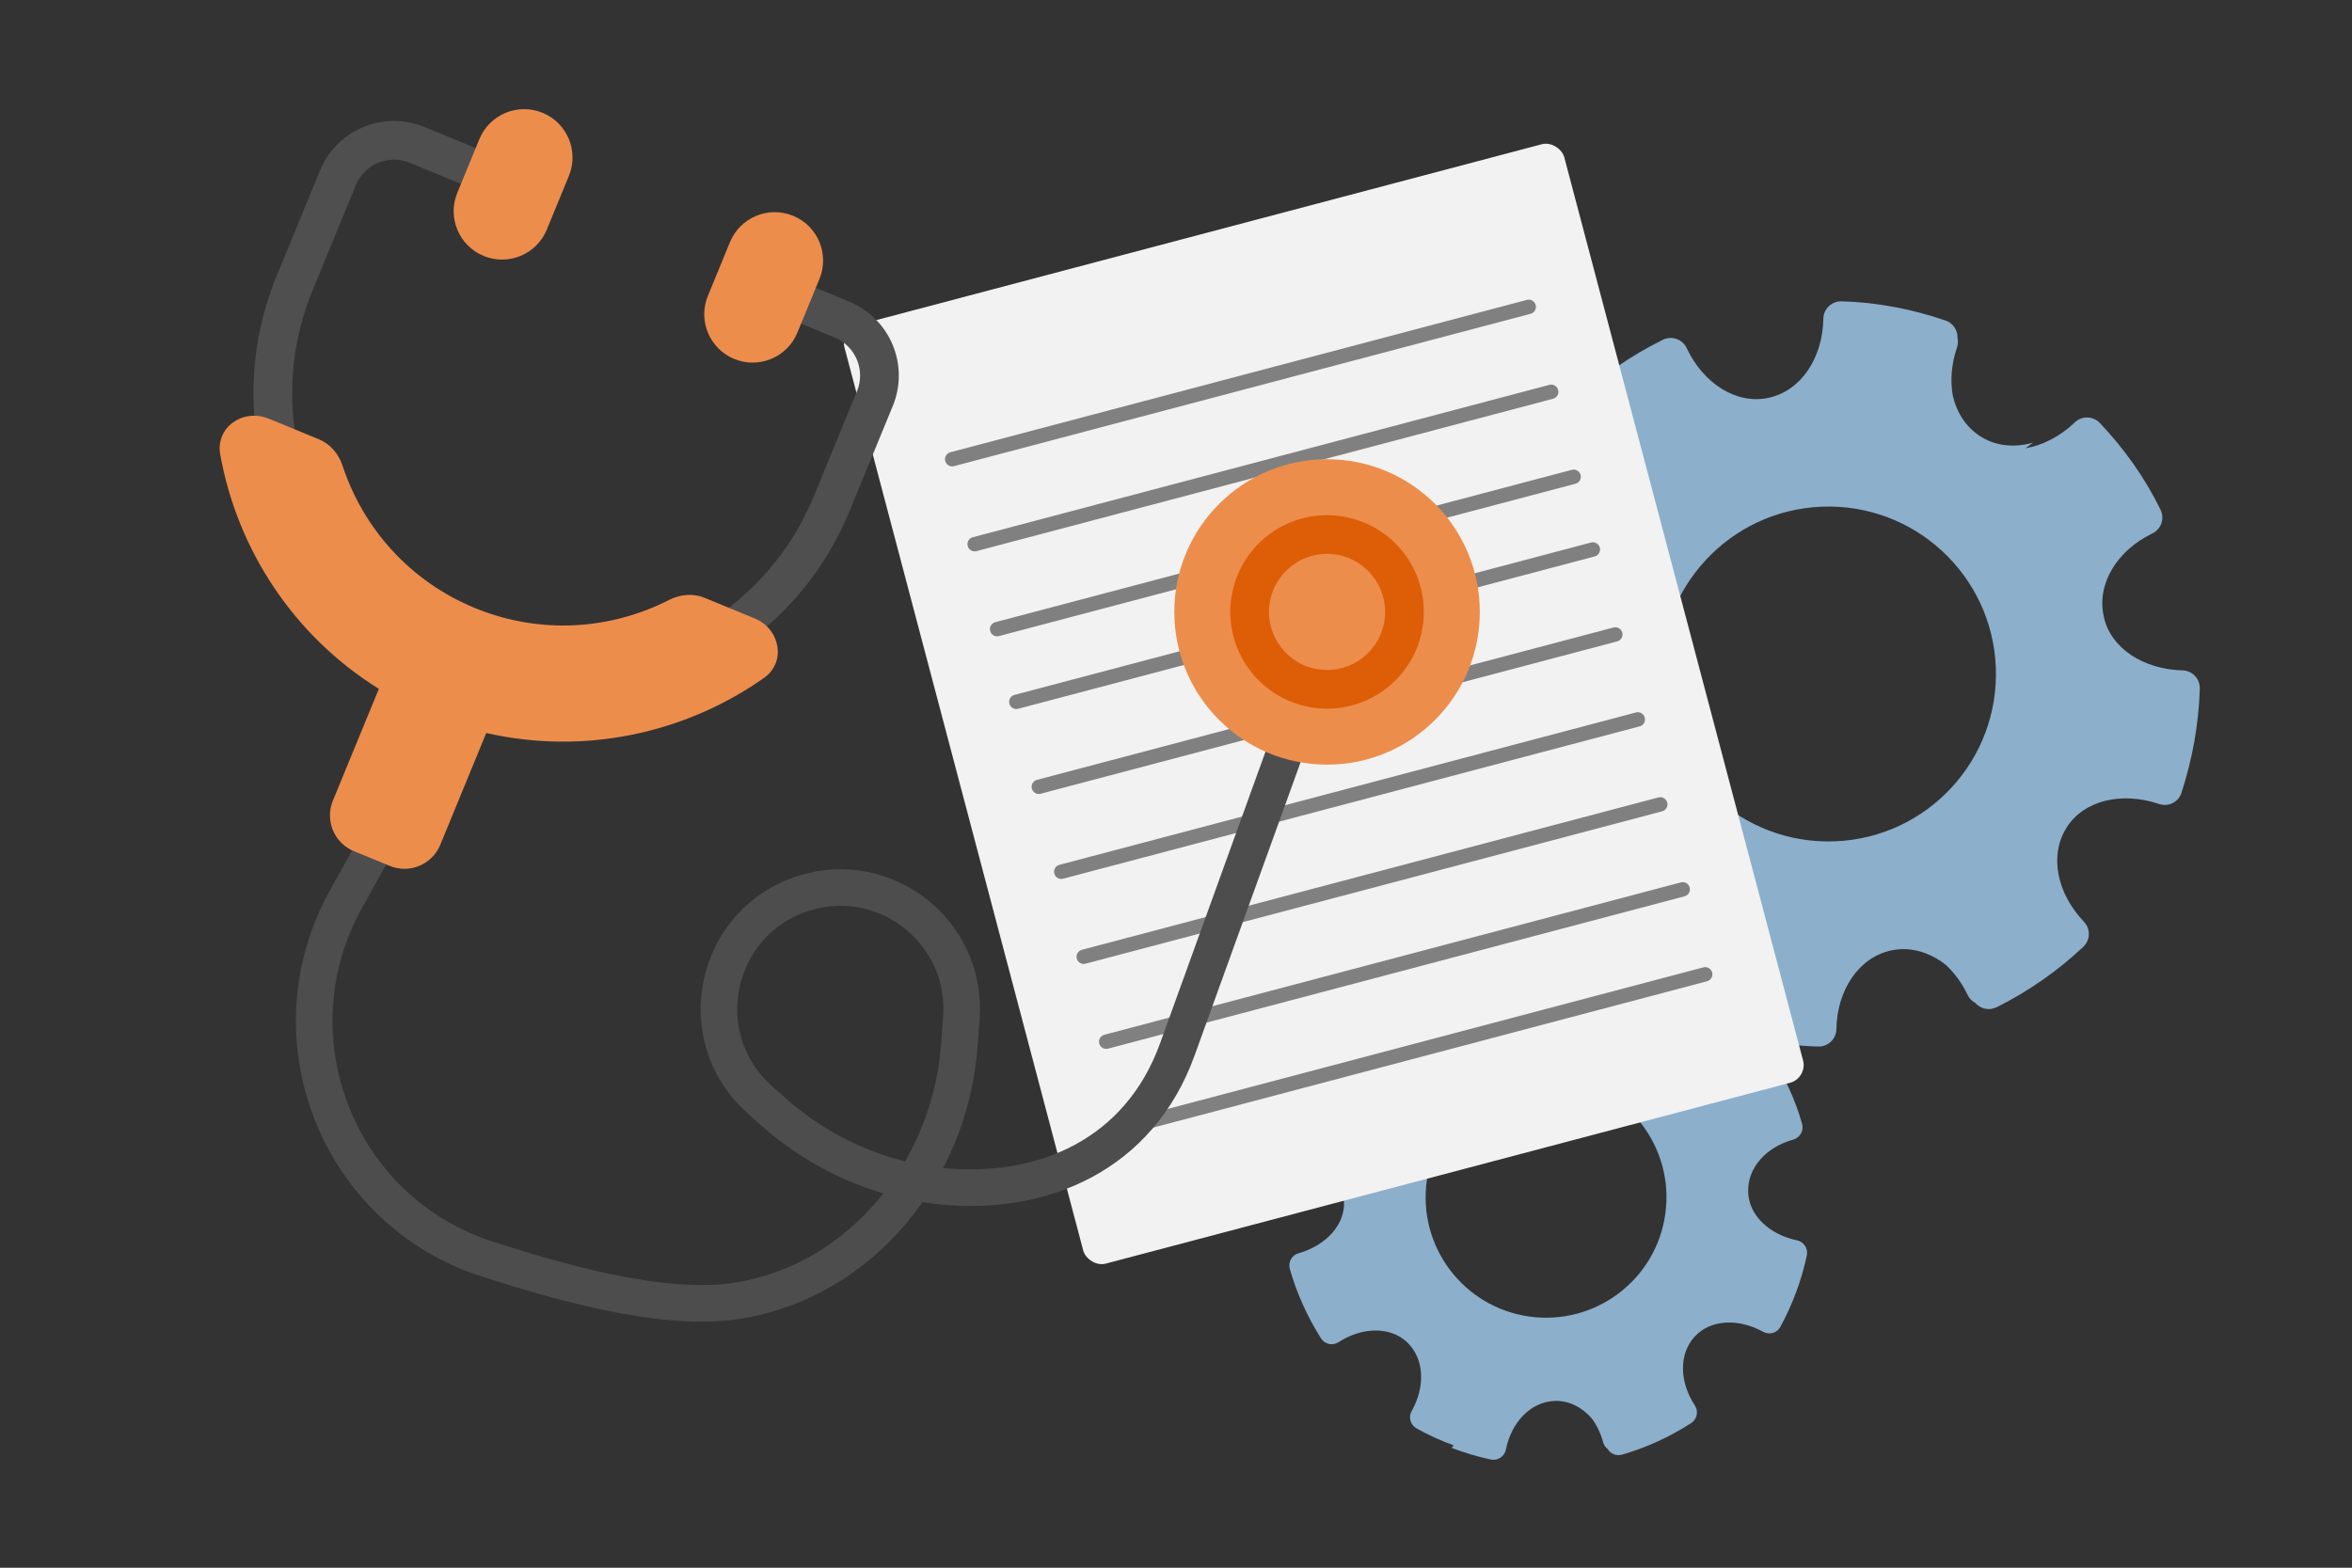 <?xml version="1.0" encoding="UTF-8"?>
<svg xmlns="http://www.w3.org/2000/svg" id="Ebene_1" version="1.1" viewBox="0 0 1799.955 1200">
  <rect x="0" y="0" width="1799.955" height="1200" fill="#333333" stroke="none"/>
  <g>
    <path d="M1670.315,513.143c-30.091-.768-55.484-17.143-60.372-41.54-5.47-24.765,10.29-50.289,37.234-63.282,6.798-3.278,9.538-11.434,6.225-18.216-12.112-24.799-28.011-46.869-46.351-66.281-5.177-5.48-13.779-5.724-19.23-.516-11.26,10.76-24.601,17.617-37.754,19.819,1.911-1.46,3.84-2.901,5.801-4.309-14.284,4.04-28.712,2.705-40.551-4.968-10.89-7.058-17.887-18.107-20.846-30.967-2.097-11.532-1.079-24.344,3.194-36.976.823-2.432.91-4.941.402-7.285.203-5.814-3.387-11.304-9.195-13.289-25.258-8.632-51.921-13.944-79.495-14.684-7.559-.203-13.864,5.698-13.993,13.259-.52,30.334-17.222,55.33-42.063,60.633-24.307,5.189-49.639-10.733-62.522-38.095-3.243-6.886-11.476-9.709-18.3-6.338-24.515,12.109-46.726,27.607-66.554,45.799-4.034,3.701-5.196,9.3-3.532,14.179-.201,3.603,1.019,7.274,3.718,10.1,9.248,9.685,15.599,20.92,18.561,32.305,2,12.296-.023,24.495-6.73,34.842-13.482,20.801-42.652,27.138-70.804,17.338-7.12-2.478-14.846,1.311-17.284,8.445-8.636,25.27-13.949,51.947-14.685,79.536-.201,7.544,5.675,13.829,13.22,13.993,29.906.647,54.833,17.335,60.128,42.139,5.671,24.227-10.642,49.659-37.704,62.839-6.776,3.3-9.496,11.457-6.164,18.217,12.123,24.592,27.655,46.868,45.894,66.749,5.063,5.519,13.684,5.685,19.142.557,21.687-20.374,50.85-26.466,71.622-13.003,21.375,13.854,27.787,43.063,18.005,71.216-2.479,7.136,1.332,14.873,8.487,17.294,13.648,4.618,27.7,8.204,42.092,10.683-.587.993-1.175,1.986-1.775,2.97,14.169,2.672,28.582,4.316,43.201,4.768,7.592.235,13.892-5.721,14.022-13.315.51-29.819,17.003-54.759,41.711-60.216,14.566-3.217,29.551,1.175,42.017,11.013,6.664,6.172,12.412,13.979,16.736,23.049,1.311,2.749,3.421,4.833,5.911,6.144,3.963,4.548,10.621,6.019,16.299,3.191,24.716-12.313,46.815-27.929,66.225-46.155,5.507-5.171,5.766-13.792.55-19.257-20.577-21.56-26.858-50.797-13.155-72.269,13.317-20.867,42.38-27.419,70.564-17.875,7.094,2.402,14.869-1.325,17.187-8.447,8.35-25.655,13.244-52.367,14.074-79.772.228-7.533-5.63-13.827-13.164-14.019ZM1404.513,643.969c-70.728,2.877-130.396-52.127-133.273-122.854-2.877-70.728,52.127-130.396,122.854-133.273,70.728-2.877,130.396,52.127,133.273,122.854,2.877,70.728-52.127,130.396-122.854,133.273Z" style="fill: #8cafcb;"></path>
    <path d="M1375.229,949.413c-21.186-4.418-37.04-19.27-37.357-37.157-.68-18.222,13.754-34.248,34.486-39.97,5.231-1.444,8.219-6.86,6.749-12.084-5.375-19.101-13.78-36.76-24.253-52.852-2.957-4.543-9.01-5.823-13.536-2.841-9.351,6.161-19.67,9.294-29.258,9.158,1.54-.786,3.09-1.557,4.658-2.301-10.624,1.019-20.658-1.784-28.045-8.736-6.794-6.395-10.321-15.111-10.759-24.589.002-8.427,2.371-17.359,7.02-25.745.895-1.615,1.28-3.378,1.222-5.102.892-4.087-.94-8.432-4.793-10.584-16.755-9.358-34.932-16.549-54.341-20.622-5.321-1.117-10.54,2.246-11.605,7.577-4.274,21.39-19.306,36.921-37.561,37.474-17.862.541-33.731-13.983-39.321-34.997-1.407-5.289-6.867-8.346-12.129-6.84-18.9,5.409-36.607,13.512-52.975,23.827-3.33,2.099-4.873,5.91-4.324,9.575-.606,2.523-.215,5.277,1.33,7.623,5.295,8.041,8.341,16.806,8.97,25.241-.168,8.955-3.171,17.324-9.246,23.78-12.215,12.978-33.665,13.705-52.317,3.148-4.718-2.67-10.67-.984-13.313,3.749-9.362,16.763-16.555,34.949-20.628,54.37-1.114,5.311,2.233,10.513,7.55,11.6,21.071,4.309,36.555,19.322,37.107,37.549.892,17.868-13.922,33.757-34.761,39.596-5.218,1.462-8.192,6.881-6.705,12.092,5.409,18.956,13.527,36.713,23.869,53.124,2.871,4.556,8.947,5.783,13.469,2.859,17.964-11.619,39.377-12.174,52.337.024,13.336,12.552,14.111,34.039,3.567,52.694-2.673,4.728-.973,10.692,3.777,13.326,9.06,5.024,18.538,9.37,28.399,12.976-.543.627-1.087,1.254-1.638,1.873,9.678,3.715,19.662,6.733,29.945,8.935,5.34,1.144,10.564-2.258,11.633-7.613,4.2-21.027,19.078-36.545,37.258-37.224,10.718-.4,20.752,4.636,28.304,13.2,3.919,5.224,6.98,11.486,8.871,18.459.573,2.113,1.798,3.86,3.39,5.107,2.218,3.727,6.738,5.625,11.119,4.355,19.069-5.527,36.711-13.729,52.788-24.122,4.561-2.949,5.854-9.013,2.868-13.551-11.78-17.9-12.458-39.39-0-52.814,12.107-13.046,33.508-13.938,52.216-3.559,4.709,2.612,10.688.977,13.245-3.762,9.21-17.073,16.11-35.337,20.227-54.615,1.131-5.299-2.202-10.506-7.507-11.612ZM1170.366,1007.731c-50.4-7.071-85.526-53.662-78.454-104.062s53.662-85.526,104.062-78.454c50.4,7.071,85.526,53.662,78.454,104.062-7.071,50.4-53.662,85.526-104.062,78.454Z" style="fill: #8cafcb;"></path>
  </g>
  <g>
    <rect x="728.174" y="167.277" width="569.761" height="743.098" rx="14.053" ry="14.053" transform="translate(-104.056 276.765) rotate(-14.806)" style="fill: #f2f2f2;"></rect>
    <g>
      <line x1="728.698" y1="351.49" x2="1169.92" y2="234.869" style="fill: #b3b3b3; stroke: gray; stroke-linecap: round; stroke-linejoin: round; stroke-width: 11px;"></line>
      <line x1="745.889" y1="416.528" x2="1187.11" y2="299.907" style="fill: #b3b3b3; stroke: gray; stroke-linecap: round; stroke-linejoin: round; stroke-width: 11px;"></line>
      <line x1="763.079" y1="481.566" x2="1204.301" y2="364.945" style="fill: #b3b3b3; stroke: gray; stroke-linecap: round; stroke-linejoin: round; stroke-width: 11px;"></line>
      <line x1="777.787" y1="537.211" x2="1219.009" y2="420.59" style="fill: #b3b3b3; stroke: gray; stroke-linecap: round; stroke-linejoin: round; stroke-width: 11px;"></line>
      <line x1="794.977" y1="602.249" x2="1236.199" y2="485.628" style="fill: #b3b3b3; stroke: gray; stroke-linecap: round; stroke-linejoin: round; stroke-width: 11px;"></line>
      <line x1="812.168" y1="667.287" x2="1253.39" y2="550.666" style="fill: #b3b3b3; stroke: gray; stroke-linecap: round; stroke-linejoin: round; stroke-width: 11px;"></line>
      <line x1="829.358" y1="732.325" x2="1270.58" y2="615.704" style="fill: #b3b3b3; stroke: gray; stroke-linecap: round; stroke-linejoin: round; stroke-width: 11px;"></line>
      <line x1="846.549" y1="797.363" x2="1287.771" y2="680.741" style="fill: #b3b3b3; stroke: gray; stroke-linecap: round; stroke-linejoin: round; stroke-width: 11px;"></line>
      <line x1="863.739" y1="862.401" x2="1304.961" y2="745.779" style="fill: #b3b3b3; stroke: gray; stroke-linecap: round; stroke-linejoin: round; stroke-width: 11px;"></line>
    </g>
  </g>
  <path d="M289.881,643.079l-25.183,45.328c-58.679,105.616-6.316,238.93,108.828,275.533,46.594,14.811,132.91,41.729,193.033,31.385,93.551-16.095,160.502-100.122,167.565-194.785l1.593-21.348c4.879-65.394-57.722-115.108-120.311-95.545l-0.0 0c-68.719,21.48-87.914,109.603-34.354,157.718l9.494,8.529c36.269,32.581,81.832,53.352,130.353,58.114,76.98,7.555,150.866-23.905,180.032-104.597l101.755-281.521" style="fill: none; stroke: #4d4d4d; stroke-linecap: round; stroke-linejoin: round; stroke-width: 28px;"></path>
  <path d="M289.955,605.117c9.296,3.306,18.491,6.92,27.59,10.791l37.219-90.518c117.568,40.075,247.533-17.82,295.411-134.261l33.059-80.4c12.848-31.247-2.068-66.994-33.314-79.841l-39.307-16.162c-7.565-3.111-16.22.501-19.33,8.066-3.111,7.565.5,16.219,8.066,19.33l39.307,16.162c16.117,6.627,23.81,25.064,17.183,41.181l-33.059,80.4c-43.549,105.912-164.71,156.467-270.621,112.918-105.912-43.549-156.467-164.71-112.918-270.621l33.059-80.4c6.627-16.117,25.065-23.81,41.181-17.183l39.307,16.162c7.565,3.111,16.22-.501,19.33-8.066,3.111-7.565-.5-16.219-8.066-19.33l-39.307-16.162c-31.247-12.848-66.993,2.067-79.842,33.314l-33.059,80.4c-47.878,116.441,3.771,249.012,115.524,303.229l-37.414,90.991Z" style="fill: #4f4f4f;"></path>
  <path d="M558.638,185.347c7.777-18.913,29.413-27.94,48.325-20.164,18.913,7.776,27.94,29.413,20.164,48.325l-16.897,41.093c-7.777,18.913-29.413,27.94-48.325,20.164-18.913-7.776-27.94-29.413-20.164-48.325l16.897-41.093Z" style="fill: #ed8d4c;"></path>
  <path d="M366.869,106.496c7.777-18.913,29.413-27.94,48.325-20.164s27.94,29.413,20.164,48.325l-16.897,41.093c-7.777,18.913-29.413,27.94-48.325,20.164-18.913-7.776-27.94-29.413-20.164-48.325l16.897-41.093Z" style="fill: #ed8d4c;"></path>
  <path d="M289.938,527.268c-65.259-40.581-108.329-106.615-121.396-179.372-3.747-20.866,17.53-35.501,37.137-27.438l38.341,15.765c8.815,3.625,15.192,11.323,18.177,20.375,15.686,47.566,51.273,88.25,101.227,108.79,49.955,20.54,103.867,16.657,148.476-6.118,8.489-4.334,18.437-5.32,27.251-1.696l38.342,15.765c19.607,8.062,24.436,33.431,7.094,45.625-60.467,42.523-137.531,59.159-212.462,42.096l-35.195,85.596c-6.221,15.131-23.53,22.353-38.66,16.131l-27.396-11.265c-15.129-6.221-22.353-23.53-16.131-38.66l35.195-85.596Z" style="fill: #ed8d4c;"></path>
  <g>
    <circle cx="1015.588" cy="468.39" r="116.888" style="fill: #ed8d4c;"></circle>
    <path d="M1010.411,512.519c24.372,2.86,46.447-14.579,49.307-38.952,2.86-24.372-14.579-46.447-38.952-49.307-24.372-2.86-46.447,14.579-49.307,38.952-2.86,24.372,14.579,46.447,38.952,49.307ZM1006.959,541.938c40.619,4.766,77.412-24.3,82.177-64.919,4.766-40.619-24.3-77.412-64.919-82.178-40.619-4.766-77.412,24.3-82.177,64.919-4.766,40.619,24.3,77.412,64.919,82.178Z" style="fill: #dd5e07; fill-rule: evenodd;"></path>
  </g>
</svg>
